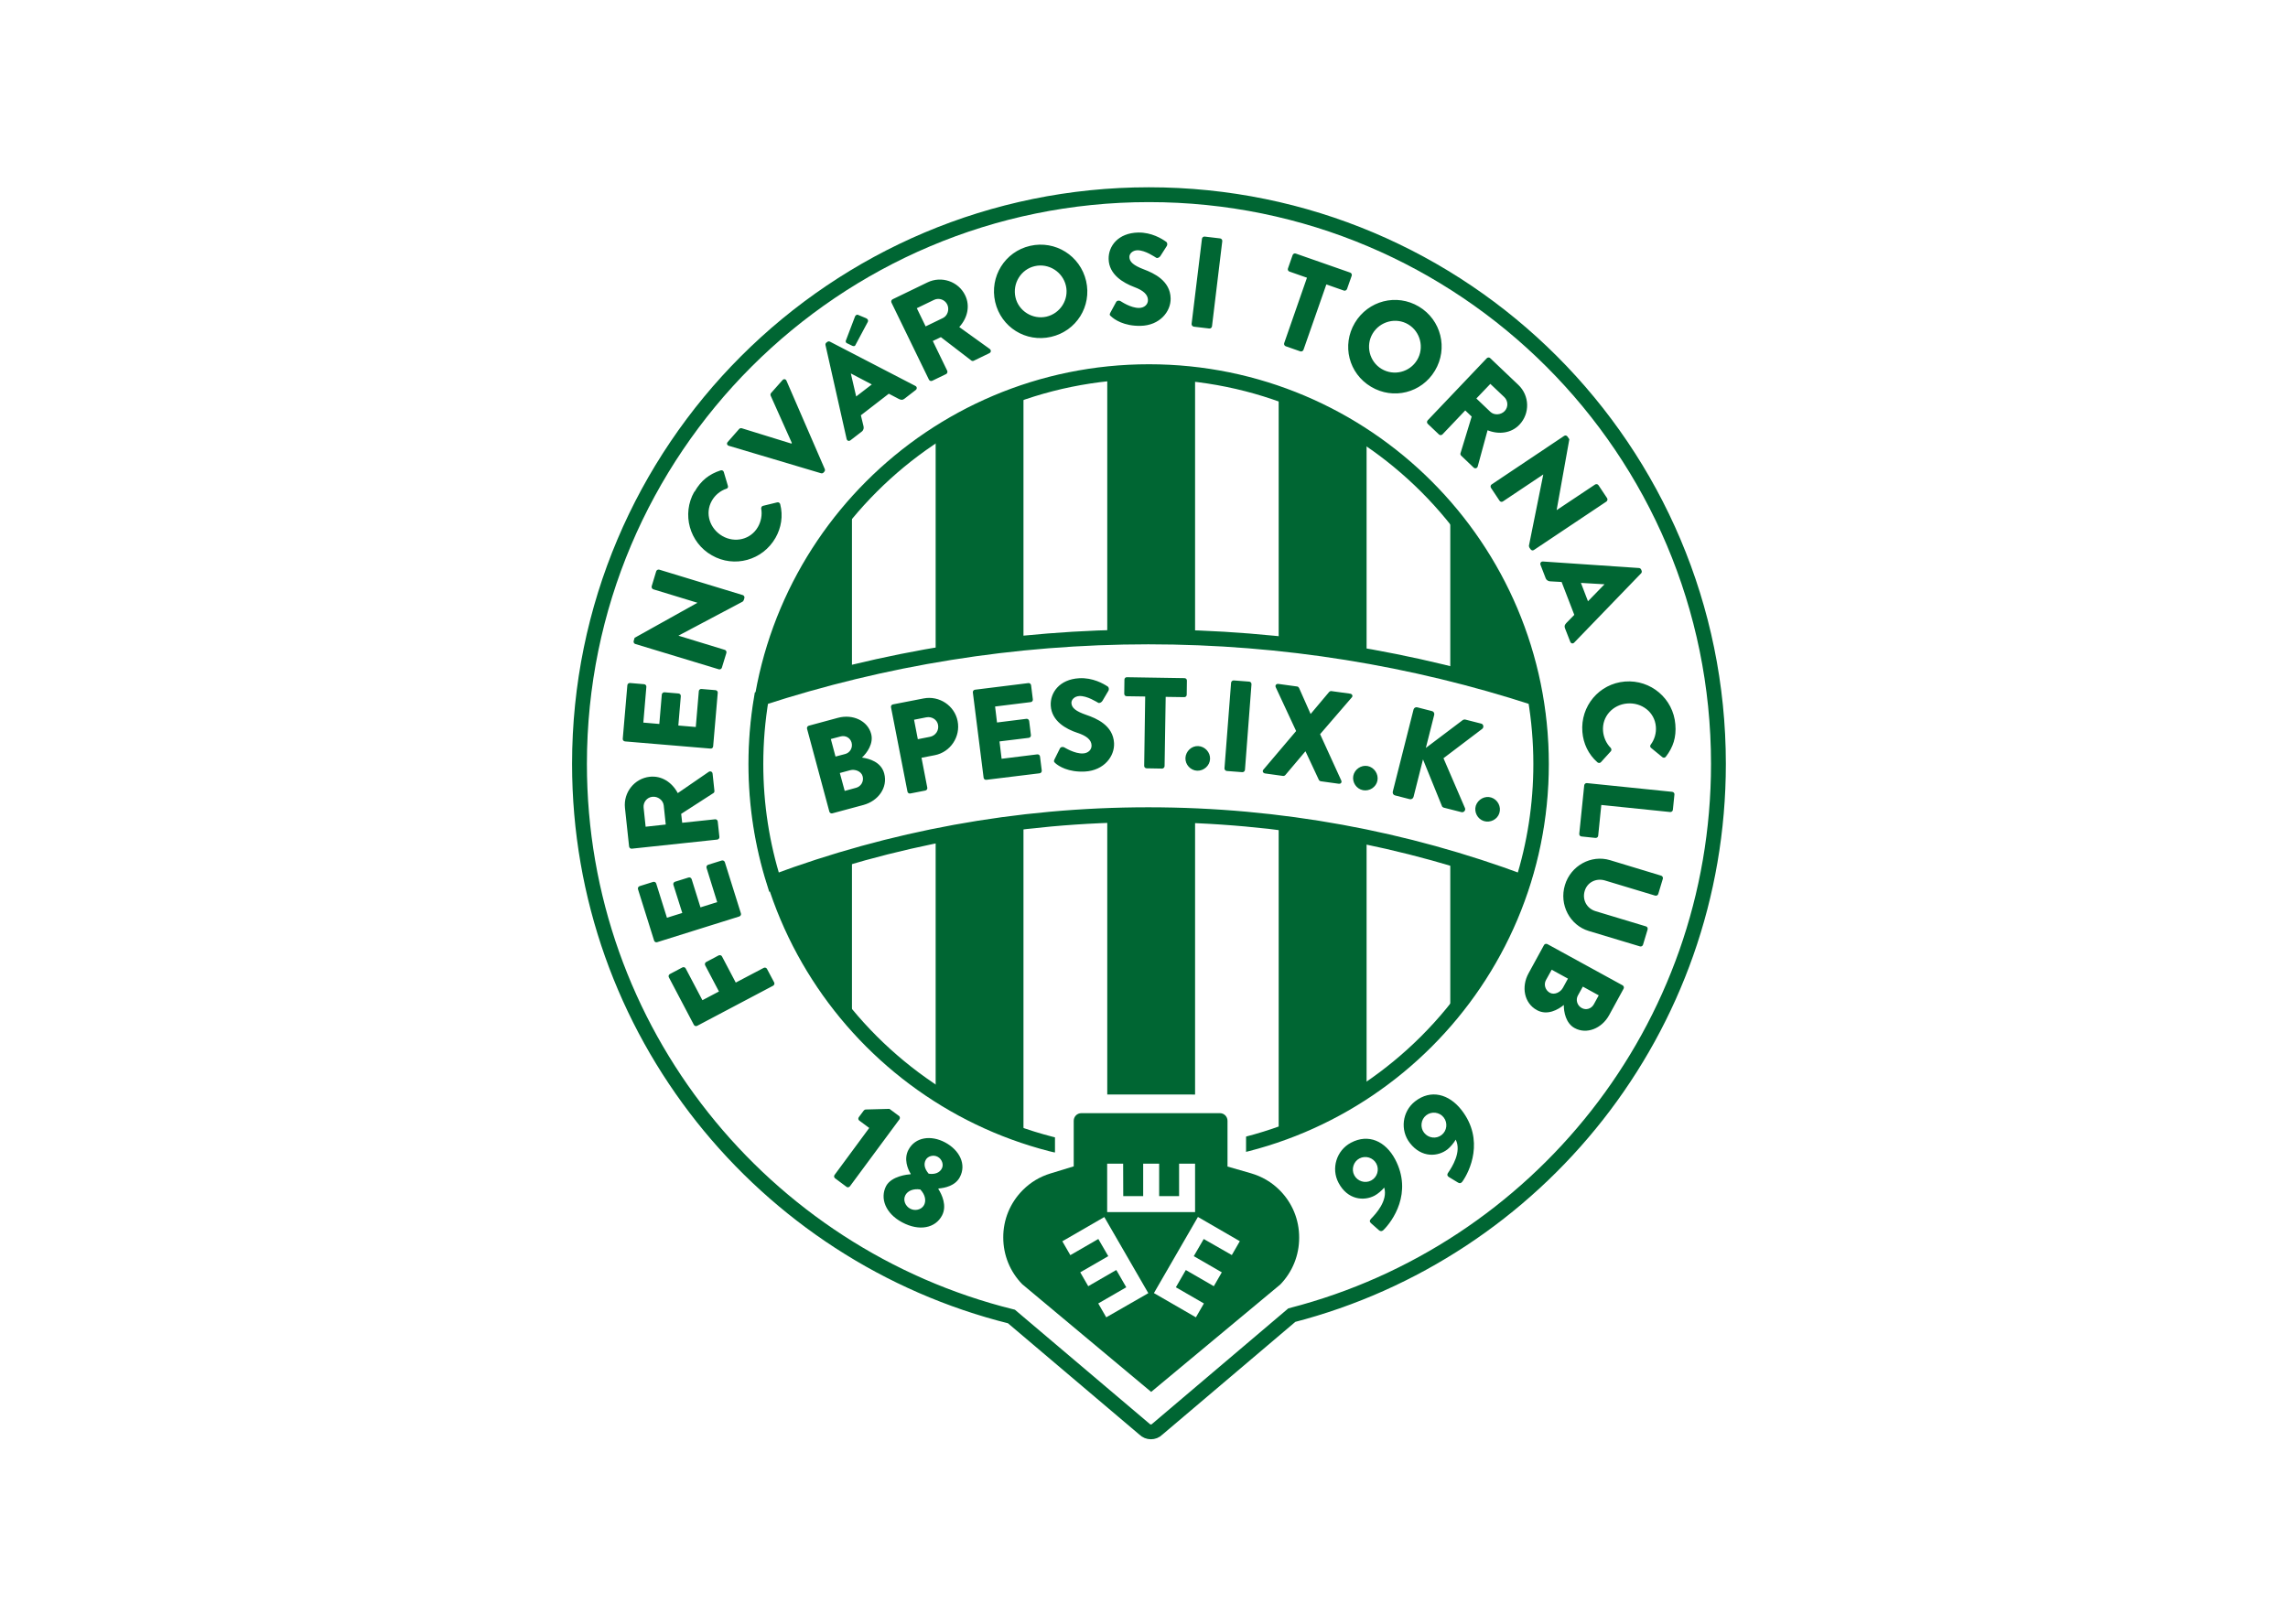 <?xml version="1.0" encoding="utf-8"?>
<!-- Generator: Adobe Illustrator 22.1.0, SVG Export Plug-In . SVG Version: 6.00 Build 0)  -->
<svg version="1.1" id="Layer_1" xmlns="http://www.w3.org/2000/svg" xmlns:xlink="http://www.w3.org/1999/xlink" x="0px" y="0px"
	 viewBox="0 0 2490.6 1768" style="enable-background:new 0 0 2490.6 1768;" xml:space="preserve">
<style type="text/css">
	.st0{fill:#FFFFFF;}
	.st1{fill:#FFFFFF;stroke:#006633;stroke-width:16.148;}
	.st2{fill:#006633;}
	.st3{fill:none;stroke:#006633;stroke-width:16.148;}
</style>
<g>
	<path class="st0" d="M0,0h2490.6v1768H0L0,0z"/>
	<path class="st0" d="M1250.8,164.2c-368.2,0-667.7,299.5-667.7,667.7c0,301.9,202.1,565.6,492.7,644.5l138.5,115.8
		c10.6,9.6,24.3,14.9,38.6,14.9c14.3,0,27.9-5.2,38.5-14.7l140.9-117.5c0.2-0.2,0.3-0.3,0.5-0.5c286.4-81.2,485.6-344,485.6-642.4
		C1918.5,463.7,1618.9,164.2,1250.8,164.2L1250.8,164.2z"/>
	<path class="st1" d="M1870.6,831.8c0-342.3-277.5-619.8-619.9-619.8c-342.3,0-619.9,277.5-619.9,619.8
		c0,290.8,200.2,534.7,470.2,601.7l144.8,122.7c1.9,1.9,4.4,2.9,7,2.9c2.5,0,5.1-0.9,7-2.9l146.4-124.2
		C1673.3,1363,1870.6,1120.5,1870.6,831.8L1870.6,831.8z"/>
</g>
<path class="st2" d="M1300.9,673.2v-270c-16.4-1.9-33.1-2.9-50.1-2.9c-15.4,0-30.6,0.9-45.5,2.5V1261c15,1.5,30.2,2.4,45.5,2.4
	c17,0,33.7-1,50.1-2.9v-250.2V673.2z M1487.6,673.2V471.1c-29.8-19.6-62-35.4-95.7-47.1v815.7c34-11.8,66.1-27.7,95.7-47.1v-182.4
	V673.2z M1678.9,777.3c-10.8-85.6-46.8-163.4-100.2-225.8v560.7c53.4-62.4,89.4-140.1,100.2-225.8V777.3z M1114.1,673.2V422.5
	c-33.7,11.2-65.8,26.6-95.6,45.7v727.3c29.6,18.9,61.7,34.4,95.6,45.7v-231V673.2z M927.4,673.2v-127
	c-49.9,56.4-85.2,126-100.2,202.8v165.7c14.9,76.8,50.3,146.4,100.2,202.8v-107.3V673.2z M758.9,1117c-1.3,0.7-2.9,0.2-3.6-1.1
	l-27.2-51.7c-0.7-1.3-0.2-2.9,1.1-3.6l13.6-7.2c1.2-0.6,2.9-0.3,3.6,1.1l18.2,34.6l18-9.5l-15-28.5c-0.7-1.3-0.1-3,1.1-3.6l13.6-7.2
	c1.3-0.6,3-0.1,3.6,1.1l15,28.5l30.4-16c1.3-0.7,3-0.2,3.6,1.1l7.8,14.7c0.7,1.4,0.1,2.9-1.1,3.6L758.9,1117z M715.4,1025.9
	c-1.4,0.5-2.9-0.3-3.4-1.7c0,0,0,0,0-0.1l-17.5-55.8c-0.5-1.5,0.4-2.9,1.7-3.4l14.7-4.6c1.4-0.4,2.9,0.2,3.4,1.7l11.7,37.3l16.7-5.2
	l-9.7-30.7c-0.4-1.3,0.4-2.9,1.8-3.3l14.7-4.6c1.5-0.5,2.9,0.4,3.4,1.8l9.6,30.7l18.2-5.7L769.1,945c-0.4-1.4,0.3-2.9,1.8-3.4
	l14.7-4.6c1.4-0.4,2.9,0.3,3.4,1.7l17.5,55.8c0.5,1.4-0.3,2.9-1.7,3.4c0,0,0,0,0,0L715.4,1025.9z M687.8,924.1
	c-1.5,0.2-2.8-0.9-3-2.4l-4.5-42c-1.8-16.8,10.3-32.1,27-33.9c12.9-1.4,24.2,6,30.5,17.8l33.6-23.1c1.7-1.2,4.1-0.4,4.3,2l2,18.7
	c0.1,1.1-0.5,2-1,2.3l-35.2,22.7l1.1,9.7l35.8-3.8c1.4-0.2,2.8,1,2.9,2.4l1.8,16.7c0.2,1.5-0.9,2.8-2.3,3c0,0,0,0,0,0L687.8,924.1z
	 M722.5,877c-0.6-5.7-6.5-10.1-12.4-9.4c-5.9,0.6-10.1,6-9.5,11.8l2.2,20.8l21.9-2.4L722.5,877z M680.3,807.3
	c-1.4-0.2-2.6-1.4-2.4-2.9l5-58.2c0.1-1.6,1.5-2.6,2.9-2.5l15.3,1.3c1.5,0.1,2.6,1.4,2.5,2.8c0,0,0,0,0,0l-3.3,39l17.4,1.5l2.7-32
	c0.1-1.4,1.5-2.6,2.9-2.5l15.3,1.3c1.5,0.1,2.6,1.4,2.5,2.9c0,0,0,0,0,0l-2.7,32l19,1.6l3.3-39c0.1-1.5,1.5-2.6,2.9-2.4l15.3,1.3
	c1.4,0.1,2.6,1.4,2.4,2.9l-5,58.3c-0.1,1.5-1.4,2.6-2.9,2.4L680.3,807.3z M691.5,701.2c-1.4-0.4-2.1-2-1.7-3.3l1-3.4l68.3-38.1
	l0-0.1l-47.9-14.6c-1.3-0.4-2.2-1.9-1.8-3.4l4.9-16.2c0.4-1.4,2-2.2,3.4-1.8l90.9,27.7c1.3,0.4,2.1,2,1.7,3.3l-0.7,2.2
	c-0.1,0.4-0.9,1.4-1.2,1.6l-69.8,37l0,0.1l50.3,15.4c1.4,0.4,2.2,1.8,1.8,3.4l-4.9,16c-0.4,1.4-2,2.2-3.3,1.8L691.5,701.2z
	 M756.1,535.4c7-12.3,16-19.2,28.3-23.2c1.6-0.5,3.1,0.3,3.5,1.8l4.5,15.2c0.4,1.3-0.4,2.7-1.7,3c0,0-0.1,0-0.1,0
	c-6.6,2.2-12.3,7-15.7,13c-7.9,13.8-2.2,30.6,11.5,38.5c13.6,7.8,30.8,3.9,38.7-10c3.3-5.8,4.8-13.2,3.5-19.8
	c-0.2-1.3,0.7-2.9,1.9-3.1l15.6-3.8c1.4-0.4,2.9,0.7,3.2,2c3.3,12.9,1.1,25.7-5.1,36.6c-14,24.5-44.8,33.1-69.3,19.1
	c-24.4-13.9-33-44.9-19.1-69.3C756,535.6,756.1,535.5,756.1,535.4L756.1,535.4z M793.3,485.4c-1.9-0.6-2.6-2.6-1.1-4.2l12.4-14.1
	c0.8-0.9,2-1,2.8-0.8l54,16.7l0.6-0.6l-23.1-51.6c-0.3-0.7-0.3-2,0.4-2.8l12.5-14.1c1.4-1.6,3.5-1.2,4.3,0.6l41.7,96.2
	c0.4,0.9,0.3,2-0.4,2.8l-0.9,1c-0.7,0.9-1.8,1-2.8,0.8L793.3,485.4z M927.7,376.5l-6-2.9c-1.1-0.6-1.2-1.8-1-2.6l10-26.3
	c0.3-1,1.8-2.5,3.2-1.9l8.9,3.7c2.2,1,2.4,2.6,1.9,3.9l-13.3,24.9C930.7,377.2,929.1,377.2,927.7,376.5L927.7,376.5z M996.4,420.2
	L903.4,372c-0.8-0.4-2-0.4-2.8,0.3l-1.1,0.8c-0.8,0.6-1.1,1.8-0.9,2.7L921.6,478c0.5,2,2.5,2.7,4.2,1.4L938,470c2.2-1.7,2.4-4,2-5.8
	l-2.9-12l30.4-23.5l10.9,5.7c2.6,1.3,4.1,1.3,6.1-0.2l12.4-9.6C998.5,423.2,998.2,421.1,996.4,420.2L996.4,420.2z M932,431.7
	l-5.8-24.9l0.1-0.1l22.7,11.9L932,431.7z M970.4,329.5c-0.6-1.3-0.1-2.9,1.2-3.6l38-18.4c15.2-7.4,33.7-1.1,41,14
	c5.7,11.7,2.5,24.9-6.4,34.6l33.1,23.8c1.7,1.2,1.8,3.7-0.4,4.7l-16.9,8.2c-1,0.5-2.1,0.2-2.6-0.2l-33.2-25.5l-8.8,4.2l15.7,32.4
	c0.6,1.3,0,3-1.2,3.6l-15.1,7.3c-1.4,0.7-3,0-3.6-1.2L970.4,329.5z M1026.4,346.3c5.2-2.5,7.3-9.5,4.7-14.8c-2.6-5.3-9.1-7.5-14.3-5
	l-18.8,9.1l9.6,19.8L1026.4,346.3z M1121.3,267.7c27.5-6.3,54.6,10.7,61,38.3c6.3,27.5-10.6,54.5-38.2,60.8
	c-27.5,6.3-54.4-10.5-60.8-38C1077,301.3,1093.8,274,1121.3,267.7z M1139.1,344.8c15.1-3.5,24.7-18.7,21.2-33.7
	c-3.5-15.1-18.8-24.8-33.9-21.3c-15,3.4-24.5,18.8-21,34C1108.8,338.7,1124.1,348.2,1139.1,344.8z M1208.6,340.6l6.4-11.8
	c1.1-1.9,3.8-1.6,4.8-0.9c0.6,0.3,10.9,7.5,20.2,7.4c5.6-0.1,9.7-3.7,9.6-8.7c-0.1-5.9-5.1-10.4-14.8-14
	c-12.2-4.6-27.7-13.7-28-30.6c-0.3-14,10.3-28.3,32.1-28.8c14.7-0.3,26.1,6.9,30.4,10c1.7,1,1.5,3.5,0.9,4.5l-7,11
	c-0.9,1.6-3.5,2.9-4.7,1.9c-1.3-0.7-11.8-8.2-20.4-8.1c-5.1,0.1-8.8,3.6-8.7,7.4c0.1,5.2,4.4,9.1,15.7,13.4
	c11.1,4.2,28.8,12.4,29.2,31.6c0.3,14.5-12,29.5-32.7,29.9c-18.3,0.4-28.7-7.1-32-10.2C1207.9,343.2,1207.5,342.7,1208.6,340.6
	L1208.6,340.6z M1308.4,259.9c0.2-1.4,1.6-2.5,3-2.3l16.8,2c1.4,0.2,2.5,1.6,2.3,3l-11.2,92.8c-0.2,1.4-1.6,2.5-3,2.3l-16.8-2
	c-1.4-0.2-2.5-1.6-2.4-3L1308.4,259.9z M1422.7,302.4l-19.1-6.7c-1.4-0.5-2.1-2-1.6-3.4l5.1-14.6c0.5-1.3,2-2.1,3.4-1.6l59.2,20.7
	c1.5,0.5,2.1,2.1,1.7,3.4l-5.1,14.5c-0.5,1.3-2,2.2-3.4,1.7l-19.1-6.7l-24.9,71.2c-0.5,1.4-2.1,2.1-3.4,1.7l-16-5.6
	c-1.3-0.5-2.1-2.1-1.6-3.4L1422.7,302.4z M1544.5,333.8c24.3,14.5,32,45.6,17.5,69.8c-14.5,24.3-45.4,32-69.6,17.5
	c-24.3-14.5-32-45.2-17.6-69.5C1489.3,327.3,1520.2,319.3,1544.5,333.8L1544.5,333.8z M1503.9,401.7c13.4,8,30.7,3.6,38.7-9.7
	c8-13.3,3.6-30.9-9.7-38.8c-13.2-7.9-30.7-3.4-38.7,10C1486.3,376.4,1490.7,393.8,1503.9,401.7L1503.9,401.7z M1618.4,390.1
	c1-1,2.7-1.2,3.8-0.1l30.6,29.1c12.3,11.7,12.8,31.1,1.2,43.3c-8.9,9.4-22.4,11-34.7,6.1l-10.7,39.3c-0.5,2-2.8,2.9-4.5,1.3
	l-13.6-13c-0.8-0.8-0.9-1.9-0.7-2.5l12.2-40l-7-6.7l-24.8,26.1c-1,1-2.8,1.1-3.8,0.1l-12.2-11.6c-1.1-1-1.1-2.7-0.1-3.8
	L1618.4,390.1z M1622.3,448.4c4.2,4,11.5,3.5,15.6-0.8c4.1-4.3,3.8-11.2-0.4-15.2l-15.2-14.4l-15.2,15.9L1622.3,448.4z
	 M1702.7,474.6c1.2-0.8,2.8-0.4,3.6,0.8l2,2.9l-13.8,77l0.1,0.1l41.7-27.8c1.2-0.8,2.9-0.5,3.7,0.7l9.4,14.1
	c0.8,1.2,0.4,2.9-0.7,3.7l-79,52.8c-1.2,0.8-2.8,0.4-3.6-0.8l-1.3-1.9c-0.2-0.4-0.5-1.5-0.5-1.9l15.6-77.5l-0.1-0.1l-43.8,29.3
	c-1.2,0.8-2.9,0.5-3.7-0.8c0,0,0,0,0,0l-9.3-14c-0.8-1.2-0.5-2.9,0.7-3.7L1702.7,474.6z M1679.6,611.4l104.6,7.1
	c0.9,0.1,1.9,0.7,2.3,1.7l0.5,1.3c0.4,0.9,0.1,2.1-0.6,2.8l-72.8,75.4c-1.4,1.5-3.5,1.1-4.3-0.9l-5.7-14.6c-0.9-2.4-0.5-3.7,1.5-5.9
	l8.6-8.8l-13.8-35.8l-12.4-0.7c-1.8-0.1-4-0.9-5-3.5l-5.6-14.5C1676.2,613,1677.5,611.3,1679.6,611.4L1679.6,611.4z M1728.6,654.7
	l17.9-18.4l0-0.1l-25.6-1.5L1728.6,654.7z M1823.7,788.8c1.2,14.1-2.4,24.8-10.3,35.1c-1,1.4-2.7,1.5-3.9,0.5l-12.3-10.1
	c-1.1-0.9-1.2-2.4-0.3-3.5c0,0,0,0,0,0c4.2-5.6,6.2-12.7,5.6-19.6c-1.3-15.9-15.5-26.5-31.2-25.2c-15.6,1.3-27.6,14.1-26.3,30
	c0.5,6.6,3.5,13.6,8.3,18.3c0.9,0.9,1.1,2.8,0.2,3.7l-10.8,11.9c-0.9,1.1-2.7,1.1-3.8,0.2c-10-8.8-15.4-20.6-16.4-33.1
	c-2.3-28.1,18.2-52.6,46.4-54.9C1797,739.9,1821.5,760.7,1823.7,788.8L1823.7,788.8z M1820.3,862.2c1.4,0.2,2.6,1.4,2.4,2.9
	l-1.7,16.7c-0.1,1.4-1.5,2.5-2.9,2.4l-75-7.7l-3.4,33.5c-0.1,1.5-1.5,2.5-2.9,2.4l-15.3-1.6c-1.5-0.1-2.5-1.4-2.4-2.9c0,0,0,0,0,0
	l5.4-52.8c0.2-1.5,1.5-2.5,2.9-2.4L1820.3,862.2z M1808.3,953.5c1.3,0.4,2.2,2,1.8,3.3l-5,16.6c-0.4,1.4-1.9,2.2-3.4,1.8l-54.7-16.5
	c-9.5-2.8-19.2,1.9-22,11.5c-2.9,9.8,2.5,19.2,12,22l54.7,16.5c1.4,0.4,2.2,1.8,1.8,3.4l-5,16.6c-0.4,1.4-2,2.2-3.3,1.8l-55.8-16.8
	c-20.5-6.2-32.4-28.6-25.9-50c6.4-21.2,28.6-33.3,49.1-27.1L1808.3,953.5z M1766.3,1072.9c1.2,0.7,1.8,2.3,1.1,3.6l-15.8,28.9
	c-8,14.6-24.6,21.2-37.6,14c-9.5-5.2-11.8-17.5-11.7-25.1c-6.3,5.1-17.9,11.8-29.3,5.6c-13.9-7.6-17.2-25.3-9.1-40.1l16.8-30.7
	c0.7-1.4,2.4-1.7,3.7-1.1L1766.3,1072.9z M1682.9,1067.1c-2.7,4.8-0.9,11.1,4.2,13.9c5,2.7,11.6-0.6,14.2-5.4l5.5-10l-17.7-9.7
	L1682.9,1067.1z M1717.6,1084c-2.6,4.7-0.8,10.9,4.2,13.6c4.9,2.7,10.6,0.7,13.2-4.1l5.3-9.7l-17.3-9.5L1717.6,1084z"/>
<path class="st3" d="M1250.7,1259.1c236,0,427.2-191.3,427.2-427.2c0-235.9-191.3-427.2-427.2-427.2
	c-235.9,0-427.2,191.3-427.2,427.2C823.5,1067.8,1014.8,1259.1,1250.7,1259.1z"/>
<path class="st2" d="M946.2,1228.2l-10.9-8.1c-1.1-0.8-1.3-2.5-0.4-3.7l5.3-7.1c0.3-0.5,1.3-1.1,1.9-1.2l26.1-0.7l10.4,7.7
	c1.1,0.8,1.3,2.5,0.5,3.7l-53.9,72.9c-0.9,1.1-2.5,1.5-3.6,0.7L909,1283c-1.2-0.9-1.4-2.6-0.5-3.7L946.2,1228.2z M991.2,1278.6
	l0.2-0.4c-3.4-5.3-7.8-16.3-2.5-26.2c7.4-14,24.6-16.2,39.8-8.1c15.8,8.4,23.6,24,16.1,37.9c-5,9.5-16.5,11.8-23.1,12.3l-0.3,0.5
	c3.9,6.1,9.7,18.3,4,29c-7.2,13.6-24.6,17.4-43.3,7.4c-18.1-9.6-24.6-26.2-17.4-39.8C970.7,1280.5,988.1,1278.8,991.2,1278.6
	L991.2,1278.6z M990.8,1316.1c5,2.7,12.2,1.4,15.1-4c2.4-4.6,1.4-11.1-4.1-16.9c-7.7-1.2-13.7,1.5-16.2,6.1
	C982.6,1306.8,985.6,1313.4,990.8,1316.1L990.8,1316.1z M1025.2,1272.4c2.3-4.2,0.2-10.3-4.5-12.8c-4.6-2.5-10.8-0.8-13,3.4
	c-2.4,4.5-1.4,9.6,3.2,15C1017.9,1279.1,1023,1276.7,1025.2,1272.4z M1492.6,1326.9c4.9-5,18.4-19.5,14.2-33.8
	c-2.5,3.1-7.1,7-10.5,8.8c-11.7,6.2-29.4,4.6-39.2-13.9c-8.4-15.7-2.2-35.4,13.4-43.7c19.3-10.3,37.7-1.5,48.1,17.9
	c19.5,36.7-3,67.7-12.7,77.2c-1.6,1.5-3.4,1.5-4.9,0.1l-8.7-7.7C1490.9,1330.5,1490.5,1329,1492.6,1326.9L1492.6,1326.9z
	 M1498.2,1267c-3.5-6.5-11.7-9.1-18.4-5.6c-6.6,3.5-9,11.9-5.6,18.3c3.5,6.6,11.8,9.2,18.4,5.7
	C1499.2,1281.9,1501.7,1273.6,1498.2,1267z M1576.6,1276.6c3.9-5.7,14.7-22.5,8-35.7c-1.9,3.5-5.8,8.1-8.8,10.5
	c-10.4,8.2-28.2,9.7-41-6.7c-11-14-8.4-34.5,5.5-45.4c17.2-13.5,36.9-8.1,50.5,9.2c25.6,32.7,8.9,67.2,1,78.2
	c-1.3,1.8-3.1,2.1-4.8,0.9l-9.9-6C1575.5,1280.5,1574.8,1279,1576.6,1276.6L1576.6,1276.6z M1571.5,1216.7c-4.5-5.8-13.1-6.9-19-2.3
	c-5.9,4.6-6.8,13.3-2.3,19c4.6,5.9,13.2,7.1,19.1,2.4C1575.2,1231.2,1576.1,1222.5,1571.5,1216.7z"/>
<path class="st1" d="M828.8,760.2c-4,23.7-6,47.6-6,71.6c0,44.9,6.9,88.1,19.7,128.7c126.8-47.4,264.1-73.4,407.5-73.4
	c143.4,0,280.7,26,407.5,73.4c12.8-40.6,19.7-83.8,19.7-128.7c0-24.4-2.1-48.3-6-71.6c-132.6-43.2-274.2-66.7-421.2-66.7
	C1103,693.5,961.4,717,828.8,760.2z"/>
<path class="st2" d="M878.5,793.5c-0.4-1.4,0.5-2.9,1.9-3.3c0,0,0,0,0,0l31.8-8.6c16.1-4.3,32.3,3.2,36.1,17.5
	c2.8,10.5-4.5,20.7-10,25.8c8,1.1,20.9,4.8,24.2,17.3c4.1,15.3-6.4,29.9-22.6,34.3l-33.8,9.1c-1.4,0.4-2.9-0.4-3.3-1.8c0,0,0,0,0,0
	L878.5,793.5z M920.1,821c5.2-1.4,8.4-6.9,6.9-12.4c-1.5-5.4-6.8-8.1-12-6.7l-10.6,2.8l5.1,19.1L920.1,821z M931.9,857.8
	c5.3-1.4,8.7-7,7.1-12.6c-1.4-5.4-8.4-8-13.7-6.5l-11.1,3l5.3,19.5L931.9,857.8z M969.9,770.1c-0.3-1.4,0.6-2.8,2.1-3.1c0,0,0,0,0,0
	l33.4-6.5c17-3.3,33.7,7.8,37,24.6c3.4,17.2-7.9,33.9-24.8,37.2l-14.5,2.8l6.3,32.6c0.3,1.4-0.7,2.8-2.1,3.1l-16.4,3.2
	c-1.4,0.3-2.8-0.6-3.1-2.1c0,0,0,0,0,0L969.9,770.1z M1012.3,802.3c6-1.2,10-6.8,8.8-13.1c-1.1-5.8-7-9.3-12.9-8.1l-13.2,2.6
	l4.1,21.2L1012.3,802.3z M1059,754c-0.2-1.4,0.8-2.8,2.3-3c0,0,0,0,0.1,0l58-7.2c1.5-0.2,2.8,0.9,3,2.4l1.9,15.3
	c0.2,1.5-0.8,2.8-2.3,3c0,0,0,0,0,0l-38.8,4.8l2.1,17.4l32-4c1.4-0.2,2.8,0.9,3,2.4l1.9,15.3c0.2,1.5-0.9,2.8-2.3,3l-31.9,3.9
	l2.3,18.9l38.8-4.8c1.5-0.2,2.8,0.9,3,2.3l1.9,15.3c0.2,1.5-0.9,2.8-2.3,3l-58,7.1c-1.5,0.2-2.8-0.8-3-2.3c0,0,0,0,0,0L1059,754z
	 M1147.8,827l6-12.1c1-1.9,3.7-1.8,4.7-1.1c0.6,0.2,11.2,7.1,20.5,6.6c5.6-0.3,9.5-4.1,9.2-9c-0.3-5.9-5.5-10.2-15.3-13.4
	c-12.4-4.1-28.1-12.7-29.1-29.6c-0.8-14,9.3-28.7,31-29.9c14.7-0.8,26.4,6,30.8,8.9c1.7,0.9,1.6,3.4,1.1,4.5l-6.6,11.2
	c-0.9,1.6-3.4,3-4.7,2.1c-1.3-0.6-12-7.8-20.6-7.3c-5.1,0.3-8.7,3.9-8.5,7.7c0.3,5.2,4.8,8.9,16.1,12.8
	c11.2,3.8,29.2,11.4,30.3,30.6c0.8,14.5-10.9,29.9-31.6,31.1c-18.3,1-28.9-6-32.3-9.1C1147.3,829.6,1146.8,829,1147.8,827
	L1147.8,827z M1246.6,758.4l-20.2-0.3c-1.5,0-2.6-1.2-2.6-2.7c0,0,0,0,0,0l0.2-15.4c0-1.5,1.2-2.7,2.7-2.6c0,0,0,0,0,0l62.7,1
	c1.5,0,2.7,1.3,2.6,2.7c0,0,0,0,0,0l-0.2,15.4c0,1.4-1.2,2.7-2.7,2.6l-20.2-0.3l-1.2,75.4c0,1.4-1.3,2.7-2.7,2.7l-16.9-0.3
	c-1.4,0-2.7-1.3-2.6-2.7L1246.6,758.4z M1304.3,812.4c7.3,0.3,13.3,6.8,12.9,14.1c-0.3,7.2-6.8,13-14.1,12.7
	c-7.2-0.3-13-6.7-12.7-13.9C1290.8,818,1297.1,812,1304.3,812.4z M1340.1,743.4c0.1-1.4,1.5-2.6,2.9-2.5l16.9,1.3
	c1.4,0.1,2.5,1.4,2.4,2.9l-7.1,93.2c-0.1,1.4-1.5,2.6-2.9,2.5l-16.9-1.3c-1.4-0.1-2.6-1.5-2.5-2.9L1340.1,743.4z M1410.9,796
	l-22.2-47.7c-0.9-2,0.5-3.9,2.9-3.6l20.4,2.8c1,0.1,1.7,0.9,2.1,1.6l12.5,28.2l0.2,0l20-23.8c0.4-0.5,1.4-1.1,2.4-1l20.4,2.8
	c2.4,0.3,3.4,2.6,1.8,4.2l-34.4,39.9l23,50.4c1,2.1-0.5,3.9-2.7,3.6l-19.5-2.7c-0.8-0.1-1.9-0.8-2.2-1.6l-14.4-30.8l-0.3-0.1
	l-21.8,25.8c-0.5,0.5-1.4,1.1-2.5,0.9l-19.4-2.7c-2.4-0.3-3.4-2.6-1.9-4.2L1410.9,796z M1488.7,834.1c7.2,1.4,12.1,8.7,10.7,15.9
	c-1.4,7.1-8.6,11.8-15.8,10.4c-7.1-1.4-11.8-8.5-10.5-15.6C1474.5,837.7,1481.6,832.8,1488.7,834.1L1488.7,834.1z M1538.7,772.6
	c0.5-1.8,2.2-2.9,4.1-2.4l16,4.1c1.8,0.4,2.9,2.3,2.4,4.1l-9.1,36l40-30.2c0.7-0.6,2.1-0.9,2.9-0.7l17.3,4.4c2.6,0.6,3.2,4,1.2,5.7
	l-42.2,32l23.4,54.3c1,2.4-1.3,5.1-3.9,4.4l-18.9-4.8c-1-0.2-2.1-1.1-2.2-1.6l-20.7-51l-10.3,40.8c-0.5,1.8-2.3,2.9-4.1,2.5l-16-4.1
	c-1.8-0.4-2.9-2.2-2.5-4c0,0,0-0.1,0-0.1L1538.7,772.6z M1623.3,868.4c7,2.2,11.1,10,8.8,17c-2.1,6.9-9.9,10.8-16.9,8.6
	c-6.9-2.2-10.8-9.8-8.7-16.7C1608.8,870.3,1616.5,866.2,1623.3,868.4L1623.3,868.4z"/>
<path class="st0" d="M1407.1,1281.6c-11.1-11.1-24.5-19-39.7-23.4l-11-3.2v-34.6c0-15.8-12.8-28.6-28.6-28.6H1177
	c-15.8,0-28.6,12.8-28.6,28.6v34.6l-10.8,3.3c-14.8,4.5-27.7,12.2-38.6,23.1c-17.7,17.7-27.4,41.2-27.4,66.1
	c0,24.3,9.3,47.4,26.2,64.9l155,129.6l153.6-127.8l1.6-1.5c16.9-17.5,26.1-40.6,26.1-64.8
	C1434.4,1322.8,1424.8,1299.3,1407.1,1281.6L1407.1,1281.6z"/>
<path class="st2" d="M1092.1,1347.5c0,19.1,7.3,37.1,20.6,50.8l140.4,117.3l140.6-117c13.2-13.7,20.5-31.7,20.5-50.8
	c0.1-19.7-7.5-38.1-21.3-51.9c-8.7-8.7-19.1-14.8-31-18.3l-25.7-7.4v-49.8c0-4.6-3.7-8.3-8.2-8.3H1177c-4.5,0-8.2,3.7-8.2,8.3v49.6
	l-25.2,7.7c-11.5,3.5-21.6,9.5-30.1,18C1099.6,1309.6,1092,1328,1092.1,1347.5L1092.1,1347.5z"/>
<path class="st0" d="M1222.6,1267.1h-17.4v52.7h95.7v-52.7h-17.4v35.3h-21.7v-35.3h-17.4v35.3h-21.7v-1.1L1222.6,1267.1z
	 M1340.9,1366.6l8.7-15.1l-45.6-26.4l-47.9,82.9l45.7,26.4l8.7-15.1l-29.6-17.1l-0.9-0.5l0.5-0.9l9.8-17l0.5-0.9l0.9,0.5l29.6,17.1
	l8.7-15.1l-29.6-17.1l-0.9-0.5l0.5-0.9l9.8-16.9l0.5-0.9l0.9,0.5L1340.9,1366.6z M1250,1408.1l-47.9-82.9l-45.7,26.4l8.7,15.1
	l29.6-17.1l0.9-0.5l0.5,0.9l9.8,16.9l0.5,0.9l-0.9,0.5l-29.6,17.1l8.7,15.1l29.6-17.1l0.9-0.5l0.6,0.9l9.8,17l0.5,0.9l-0.9,0.5
	l-29.6,17.1l8.7,15.1L1250,1408.1z"/>
</svg>
